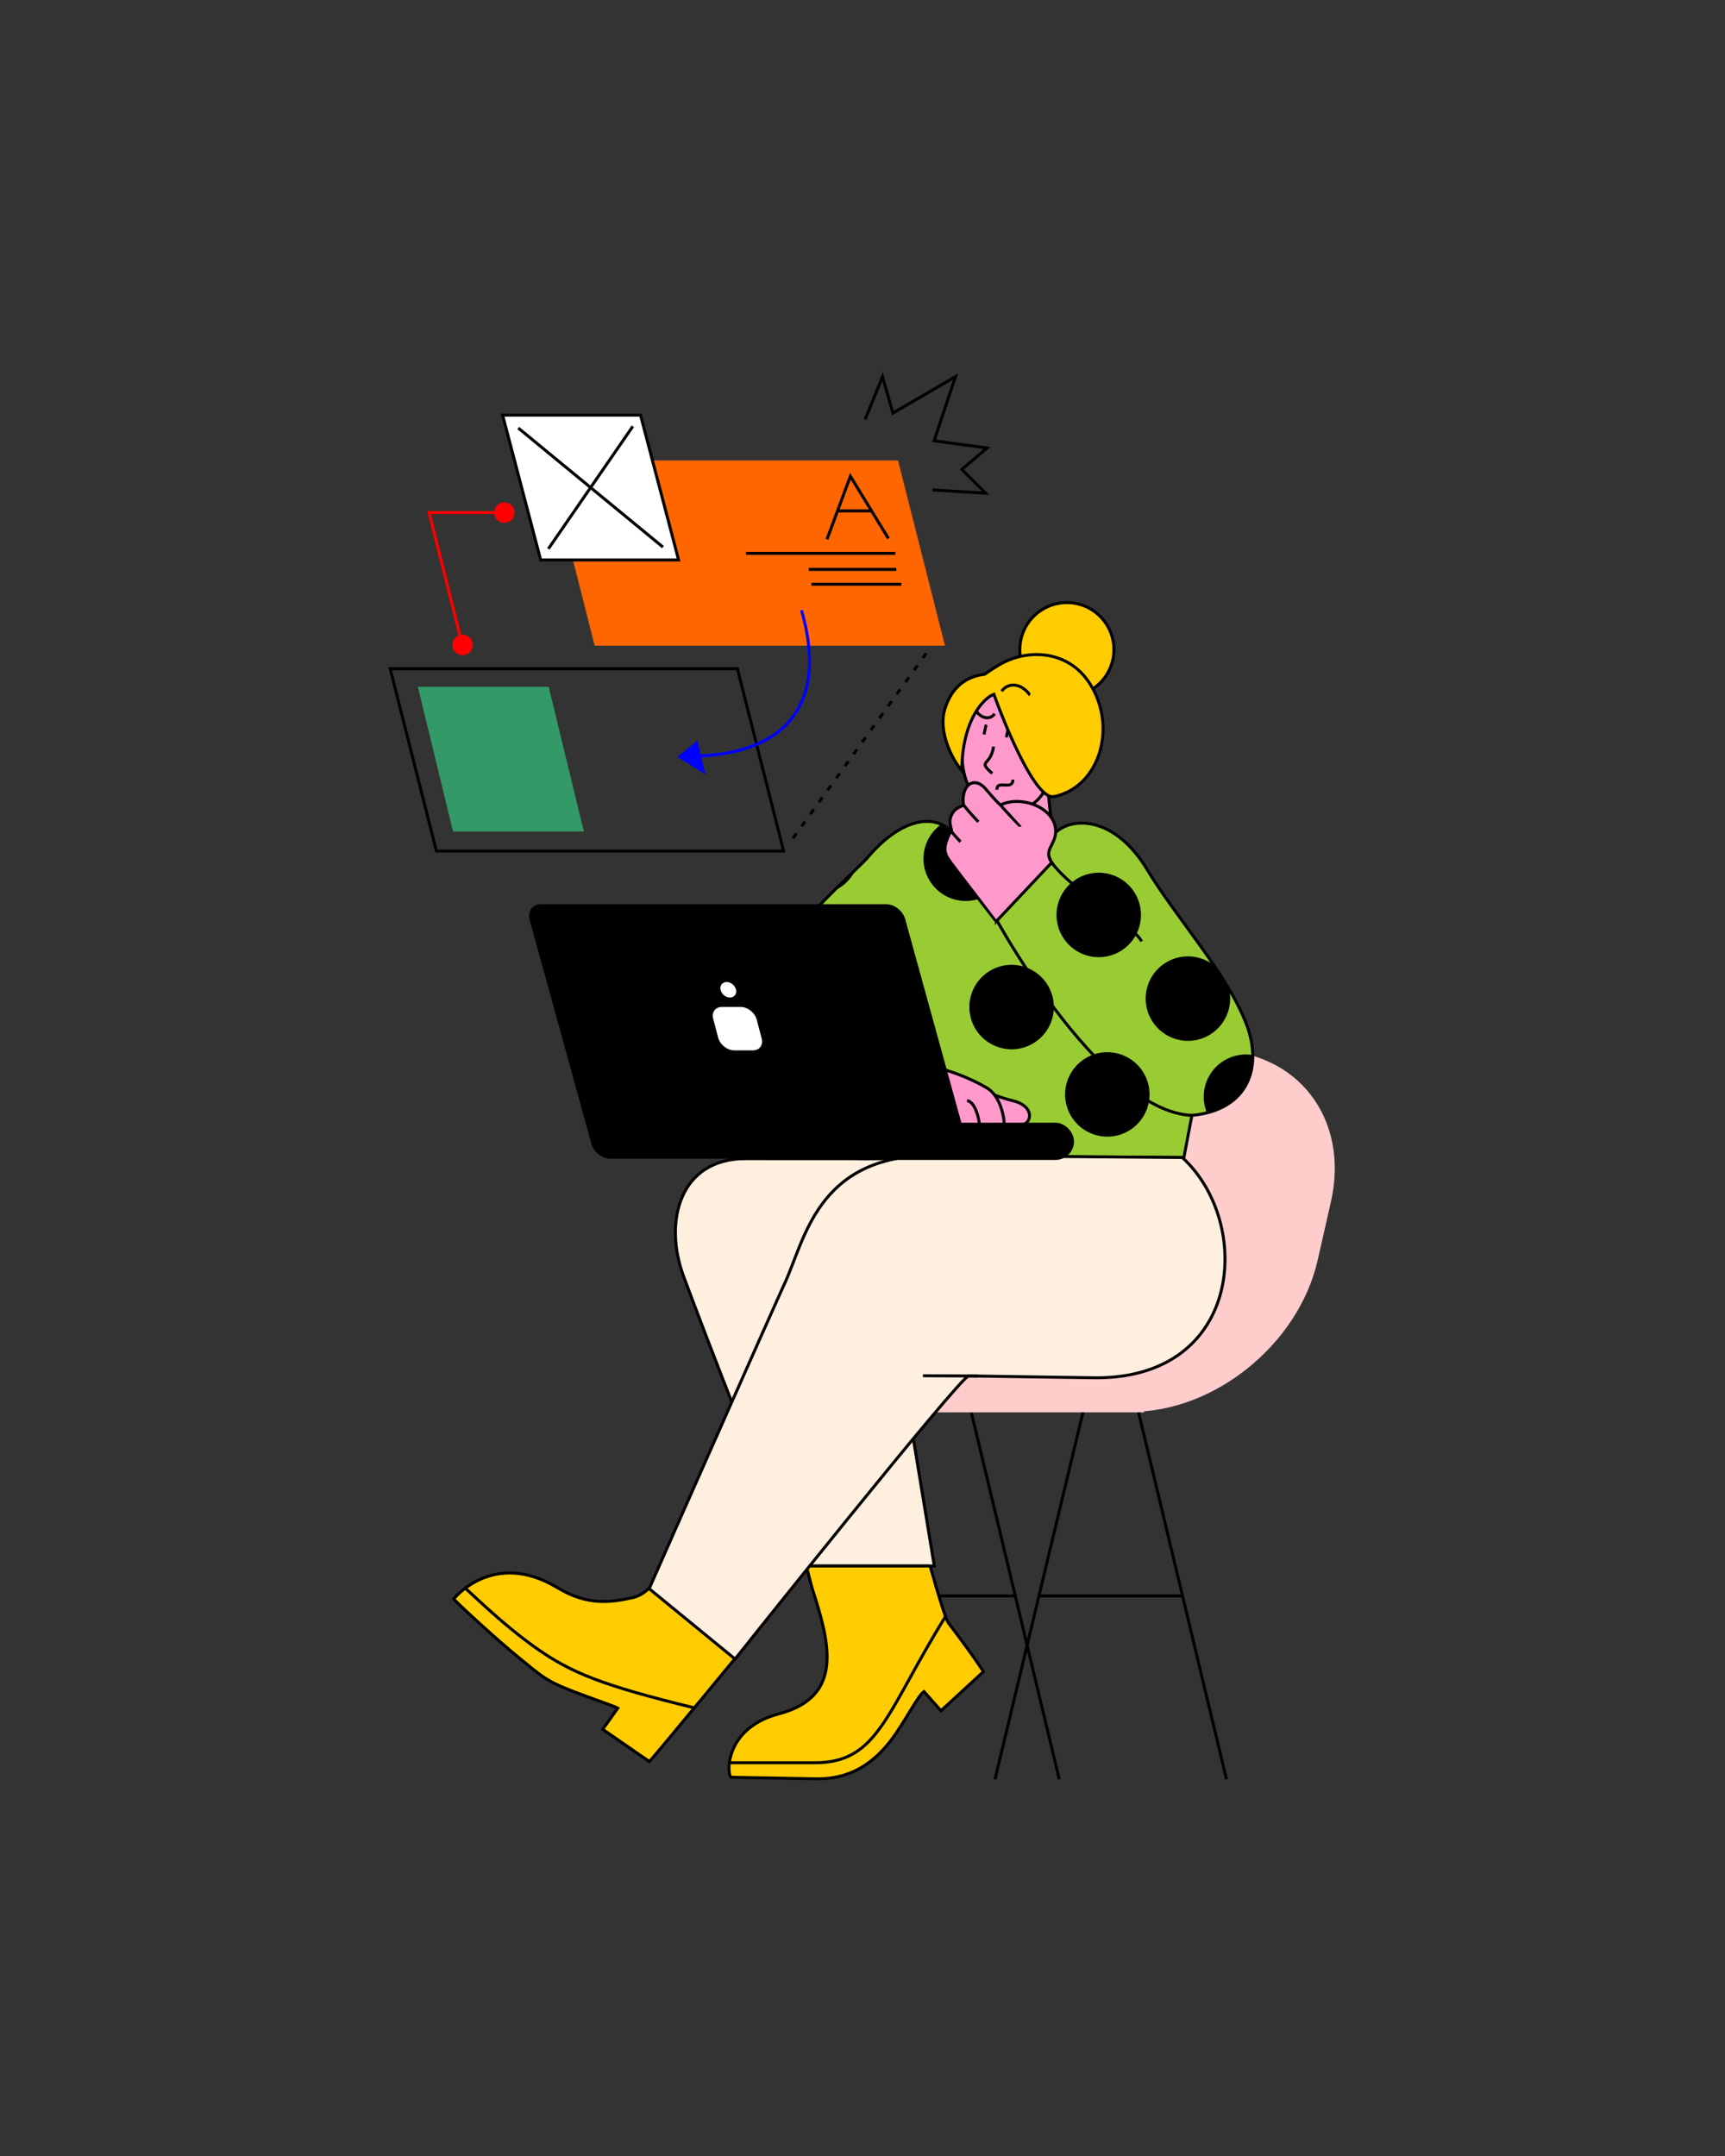 <svg id="Layer_1" data-name="Layer 1" xmlns="http://www.w3.org/2000/svg" xmlns:xlink="http://www.w3.org/1999/xlink" viewBox="0 0 1600 2000"><rect x="0" y="0" width="1600" height="2000" fill="#333333" stroke="none"/><defs><style>.cls-1,.cls-16,.cls-18,.cls-19,.cls-4,.cls-5{fill:none;}.cls-1{clip-rule:evenodd;}.cls-2{fill:#f9c;}.cls-11,.cls-12,.cls-13,.cls-18,.cls-2,.cls-3,.cls-4,.cls-5,.cls-8{stroke:#000;}.cls-11,.cls-12,.cls-13,.cls-14,.cls-15,.cls-16,.cls-17,.cls-18,.cls-19,.cls-2,.cls-20,.cls-3,.cls-4,.cls-5,.cls-8{stroke-miterlimit:22.93;stroke-width:2.75px;}.cls-11,.cls-13,.cls-14,.cls-15,.cls-16,.cls-17,.cls-19,.cls-2,.cls-20,.cls-3,.cls-4,.cls-6,.cls-8,.cls-9{fill-rule:evenodd;}.cls-3{fill:#fc0;}.cls-6,.cls-7{fill:#fcc;}.cls-8{fill:#ffefde;}.cls-9{fill:#9c3;}.cls-10{clip-path:url(#clip-path);}.cls-13{fill:#fff;}.cls-14{fill:#396;stroke:#396;}.cls-15{fill:#f60;stroke:#f60;}.cls-16,.cls-17{stroke:blue;}.cls-17{fill:blue;}.cls-18{stroke-dasharray:5.49 8.24;}.cls-19,.cls-20{stroke:red;}.cls-20{fill:red;}</style><clipPath id="clip-path"><path id="SVGID" class="cls-1" d="M828.86,1072.69s261,.8,269.24,1.11l7.41-39.13c51.47-4.72,66.06-43.69,50.7-84.28-17.81-47.07-64.9-98.44-92.26-143.83-43.25-71.74-107.63-39.31-88.44-6.41-.63,1.11-7.12-18.47-7.76-17.4-6.94,11.61-22,24.78-29.67,32.53-21.7,22-33.38,13-49.67-33.56-8.46-24.2-44-33-83.78,13.89-14.11,16.64-136.81,117.84-118.77,192.77C711.74,1095.85,828.86,1072.69,828.86,1072.69Z"/></clipPath></defs><title>13</title><path class="cls-2" d="M972.27,732.23l-63-8.63c0,33-6.6,59.87-9.22,93,22.54,0,59.29,1.09,81.83,1.09C980.37,787.59,973.82,762.37,972.27,732.23Z"/><path class="cls-3" d="M694.78,1522.84l-53.4-92.21c-25.76,15.63-32.11,46.52-54.73,51.46-20.34,4.45-41.79,7.52-69.33-9.12-59.9-36.2-96.5,10.3-96.5,10.3,2.23,2.81,37.5,35.77,60.67,54.64,20.38,16.59,24.89,21.27,47.91,30.23,18.39,7.17,41.44,14.91,43.62,16.39l-14,19.68,43.32,29.9C608.05,1628,694.78,1522.84,694.78,1522.84Z"/><path class="cls-4" d="M430.6,1472.55c2.12,1,33.93,33.39,67.44,56.82,31.52,22,59,33.81,147.37,55.26"/><line class="cls-5" x1="982.5" y1="1650.61" x2="900.93" y2="1310.18"/><line class="cls-5" x1="767.77" y1="1650.61" x2="849.34" y2="1310.18"/><line class="cls-5" x1="808.55" y1="1480.4" x2="942.96" y2="1480.4"/><path class="cls-6" d="M1049.77,1309.62h0c77.26,0,154.83-63.22,172.38-140.48l12.34-54.31c17.54-77.27-31.31-140.48-108.58-140.48h0c-77.26,0-154.84,63.21-172.38,140.48l-12.34,54.31C923.65,1246.4,972.51,1309.62,1049.77,1309.62Z"/><rect class="cls-7" x="783.71" y="1276.2" width="277.56" height="33.99"/><line class="cls-5" x1="1137.62" y1="1650.61" x2="1056.05" y2="1310.18"/><line class="cls-5" x1="922.89" y1="1650.61" x2="1004.46" y2="1310.18"/><line class="cls-5" x1="963.68" y1="1480.4" x2="1098.08" y2="1480.4"/><path class="cls-8" d="M692,1074.74c1.33,0,149.32,0,150.62.08,52.34,2.1,32.65,44.28,34,97.68,1.41,54.75-74.7,280.2-128.82,280.2-12.55,0-101.41-235.26-113.9-269.13C615.63,1134.05,629.6,1074.74,692,1074.74Z"/><polygon class="cls-8" points="832.2 1243.74 750.41 1248.81 683.78 1325.31 749.2 1452.7 866.59 1452.7 832.2 1243.74"/><path class="cls-3" d="M862.35,1452.7H747.78c1.43,4.47,4.31,16.89,5.75,21.38,16,49.85,29.66,99.72-31.06,115.74-52.84,13.93-48.13,60-43.89,58.87,0,0,69.21,1.31,78.23,1.41,20.76.23,48.65-4.84,73.88-41.65C842,1591.93,852,1572.53,857,1569.16l15.8,17.79,39.33-36.21s-7.32-12.17-32.35-45.09c-2.16-2.84-6.42-16.9-10-28.56C866.9,1468,863.07,1452.49,862.35,1452.7Z"/><path class="cls-4" d="M676.53,1635.19h79.54c58.74,0,65.8-46.81,120.9-135.64"/><path class="cls-9" d="M828.86,1072.69s261,.8,269.24,1.11l7.41-39.13c51.47-4.72,66.06-43.69,50.7-84.28-17.81-47.07-64.9-98.44-92.26-143.83-43.25-71.74-107.63-39.31-88.44-6.41-.63,1.11-7.12-18.47-7.76-17.4-6.94,11.61-22,24.78-29.67,32.53-21.7,22-33.38,13-49.67-33.56-8.46-24.2-44-33-83.78,13.89-14.11,16.64-136.81,117.84-118.77,192.77C711.74,1095.85,828.86,1072.69,828.86,1072.69Z"/><g class="cls-10"><path class="cls-11" d="M719.79,662.89A37.8,37.8,0,1,0,682,625.09,37.87,37.87,0,0,0,719.79,662.89Z"/><path class="cls-11" d="M684.5,928.05a37.8,37.8,0,1,0-37.79-37.8A37.87,37.87,0,0,0,684.5,928.05Z"/><path class="cls-11" d="M758,828.16a37.8,37.8,0,1,0-37.8-37.8A37.87,37.87,0,0,0,758,828.16Z"/><circle class="cls-12" cx="757.42" cy="1013.03" r="37.8" transform="translate(-213.13 201.89) rotate(-13.33)"/><path class="cls-11" d="M805.56,938.15a37.8,37.8,0,1,0-37.79-37.79A37.87,37.87,0,0,0,805.56,938.15Z"/><path class="cls-11" d="M895.72,834.42a37.8,37.8,0,1,0-37.79-37.8A37.87,37.87,0,0,0,895.72,834.42Z"/><path class="cls-11" d="M938.3,972a37.8,37.8,0,1,0-37.8-37.79A37.86,37.86,0,0,0,938.3,972Z"/><path class="cls-11" d="M880.91,1096.14a37.8,37.8,0,1,0-37.8-37.79A37.87,37.87,0,0,0,880.91,1096.14Z"/><circle class="cls-12" cx="1027.05" cy="1015.29" r="37.8" transform="translate(-206.39 264.1) rotate(-13.33)"/><path class="cls-11" d="M1019.12,886.55a37.8,37.8,0,1,0-37.8-37.79A37.86,37.86,0,0,0,1019.12,886.55Z"/><path class="cls-11" d="M1084.05,800.24a37.8,37.8,0,1,0-37.8-37.8A37.87,37.87,0,0,0,1084.05,800.24Z"/><path class="cls-11" d="M1101.82,964.16a37.8,37.8,0,1,0-37.79-37.8A37.87,37.87,0,0,0,1101.82,964.16Z"/><path class="cls-11" d="M1155.66,1055.16a37.8,37.8,0,1,0-37.79-37.8A37.87,37.87,0,0,0,1155.66,1055.16Z"/><path class="cls-11" d="M826.09,704.89a37.8,37.8,0,1,0-37.8-37.8A37.86,37.86,0,0,0,826.09,704.89Z"/></g><path class="cls-4" d="M828.86,1072.69s261,.8,269.24,1.11l7.41-39.13c51.47-4.72,66.06-43.69,50.7-84.28-17.81-47.07-64.9-98.44-92.26-143.83-43.25-71.74-107.63-39.31-88.44-6.41-.63,1.11-7.12-18.47-7.76-17.4-6.94,11.61-22,24.78-29.67,32.53-21.7,22-33.38,13-49.67-33.56-8.46-24.2-44-33-83.78,13.89-14.11,16.64-136.81,117.84-118.77,192.77C711.74,1095.85,828.86,1072.69,828.86,1072.69Z"/><path class="cls-4" d="M1105.51,1034.67c-85.67-3.35-188.14-191.33-189-196.55"/><path class="cls-4" d="M1058.86,873.27c-6.86-14.4-63.94-46.36-83.35-73.12"/><path class="cls-8" d="M860.11,1071.81c-102.59,2.38-113.58,78.51-132.42,119-7.59,16.28-119.79,269.54-125.55,282.93L681.8,1539S891,1276.34,898.51,1276.34c.3,0,112.47,1.78,118.39,1.78,136.13,0,145.48-144.13,79.77-204.34Z"/><path class="cls-4" d="M810.67,922.87c-2,2.87-27.06,39-23.79,40.22,26.77,9.55,42.14,10.42,71,23.64.88.41,3.23,1.66,3.77,1.85"/><path class="cls-3" d="M989.56,559a43.62,43.62,0,1,1-43.62,43.62A43.62,43.62,0,0,1,989.56,559Z"/><path class="cls-2" d="M914.84,748.3c9.61,6.71,49.17,12.47,59.53-28.82,9.37-37.35-13-13.53-24.91-54.63-3.08-10.56-15.63-29.73-33.27-18.24C884.16,667.49,884.81,731.8,914.84,748.3Z"/><path class="cls-4" d="M921.56,692.6c-2.71,18.64-15.51,12.22-1.19,24.91"/><path class="cls-4" d="M912.7,681.33c.63-3.35,1.82-8.56,2-9.07"/><path class="cls-4" d="M933.43,684c.63-3.34,1.82-8.56,2-9.07"/><path class="cls-3" d="M921.89,644.06c8.27,23.38,38.05,98.62,55.8,94.89,43.15-9,59.42-66.79,31.66-107-20.14-29.12-57.75-30.71-84.15-14.28-4.73,2.94-8.63,5.53-11.84,7.81-19.42,2.42-31.52,14-37.1,32.85s4.87,43.52,16,56.62c-.37-26.5,7.46-54.16,23.94-67.52A21.62,21.62,0,0,1,921.89,644.06Z"/><path class="cls-4" d="M929.12,641.15c5.47-7.77,17.09-8.21,25.68,2.92.3.39.1.34.55.56"/><path class="cls-4" d="M922.53,662.2c-3.53,5-11,5.3-16.56-1.88-.19-.25-.06-.22-.35-.36"/><line class="cls-5" x1="856.06" y1="1276.2" x2="906.78" y2="1276.44"/><path class="cls-2" d="M914.45,1012.79c0-.09,14,5.74,24.59,8.19,20.43,4.71,18.44,20.35,9.25,22.41-2.51.57-17.46,2.67-19.49.74-4-3.77-25.11-13.41-14.78-25.52C914,1018.59,914,1018.61,914.45,1012.79Z"/><path class="cls-2" d="M816.48,1030.71c-5.15-12.33,18.84-36.76,31.08-40.61,17.35-5.46,53.9,10.66,68,19.24,15.3,9.34,16.52,35.59,15.78,35.5-3.31-.39-71.58-.12-79.07.14C846.79,1045.16,820.16,1039.51,816.48,1030.71Z"/><rect class="cls-12" x="666" y="1042.85" width="328.82" height="31.8" rx="15.9" ry="15.9"/><path class="cls-4" d="M908.58,1044.65c-.2-6-3.82-22.53-11.62-23.68"/><path class="cls-4" d="M882.24,1044.71c0-2.94-2.28-14.9-6-15.52"/><path class="cls-11" d="M501.9,840.16h320c7.07,0,14.44,5.78,16.39,12.84l57.28,207.69c1.95,7.06-2.24,12.84-9.31,12.84h-320c-7.06,0-14.44-5.78-16.39-12.84L492.6,853C490.65,845.94,494.83,840.16,501.9,840.16Z"/><path class="cls-13" d="M669.62,932.71H687c7.07,0,14.37,5.78,16.23,12.84l4.57,17.36c1.86,7.06-2.4,12.84-9.46,12.84H681c-7.06,0-14.36-5.78-16.22-12.84l-4.57-17.36C658.3,938.49,662.55,932.71,669.62,932.71Z"/><path class="cls-13" d="M674.06,909.62a10.55,10.55,0,0,1,10,8.54,7,7,0,0,1-7.08,8.53,10.54,10.54,0,0,1-10-8.53A7,7,0,0,1,674.06,909.62Z"/><polygon class="cls-4" points="361.93 620.36 683.99 620.36 726.83 789.47 404.77 789.47 361.93 620.36"/><polygon class="cls-14" points="389.33 638.47 507.85 638.47 539.8 770 421.28 770 389.33 638.47"/><polygon class="cls-15" points="509.81 428.49 831.87 428.49 874.71 597.61 552.65 597.61 509.81 428.49"/><polygon class="cls-13" points="466.2 385.11 594.12 385.11 629.43 519.45 501.51 519.45 466.2 385.11"/><line class="cls-5" x1="830.49" y1="513.33" x2="691.88" y2="513.33"/><line class="cls-5" x1="831.4" y1="528.21" x2="750.15" y2="528.21"/><line class="cls-5" x1="836" y1="541.99" x2="752.54" y2="541.99"/><polyline class="cls-4" points="824.05 499.53 788.75 441.81 767.06 500.26"/><line class="cls-5" x1="776.82" y1="473.96" x2="808.09" y2="473.96"/><path class="cls-16" d="M743.41,566.12c24,82.68-10.25,133.19-99.22,135.3"/><polygon class="cls-17" points="630.6 701.93 638.3 695.75 646 689.58 649.09 702.49 652.17 715.39 641.38 708.66 630.6 701.93"/><line class="cls-18" x1="735.52" y1="777.62" x2="861.32" y2="602.9"/><line class="cls-5" x1="480.71" y1="397.05" x2="614.92" y2="507.51"/><line class="cls-5" x1="508.65" y1="509.09" x2="586.98" y2="395.47"/><polyline class="cls-4" points="802.43 389.09 818.61 349.39 828.16 383.21 886.25 349.39 866.4 408.94 915.66 415.56 892.13 435.42 914.19 457.48 864.93 454.54"/><polyline class="cls-19" points="429.27 600.14 398.02 475.5 470.81 475.5"/><path class="cls-20" d="M429.08,590.19a8.09,8.09,0,1,1-8.08,8.08A8.09,8.09,0,0,1,429.08,590.19Z"/><path class="cls-20" d="M467.87,467.42a8.09,8.09,0,1,1-8.09,8.08A8.09,8.09,0,0,1,467.87,467.42Z"/><path class="cls-2" d="M924,854.76l51.48-54.61c-8-11.91,3.71-16.11,3.69-29.18,0-21.29-31.21-33.69-50.94-24.37-1.18.56-15-15.92-15-15.92-11.32-11.27-22-.54-19.55,16,.14.92-6.4,1.83-9.74,7-4.59,7.14-2.38,11.26-1.38,16.5.14.75-2,2.41-4.11,8.46-1.35,3.89-4,10.11.81,17.65C883.55,803,924,854.68,924,854.76Z"/><path class="cls-4" d="M927.17,745.85c2,2.68,19.15,20.88,19.17,21"/><path class="cls-4" d="M893.75,746.7a198.4,198.4,0,0,0,13.74,15.63"/><path class="cls-4" d="M882.63,770.22c-2.19-.13,7.47,9.8,8.28,10.6"/><path class="cls-4" d="M924.67,732.56c-.15-9.78,14.83,1.38,14.83-9.38"/></svg>